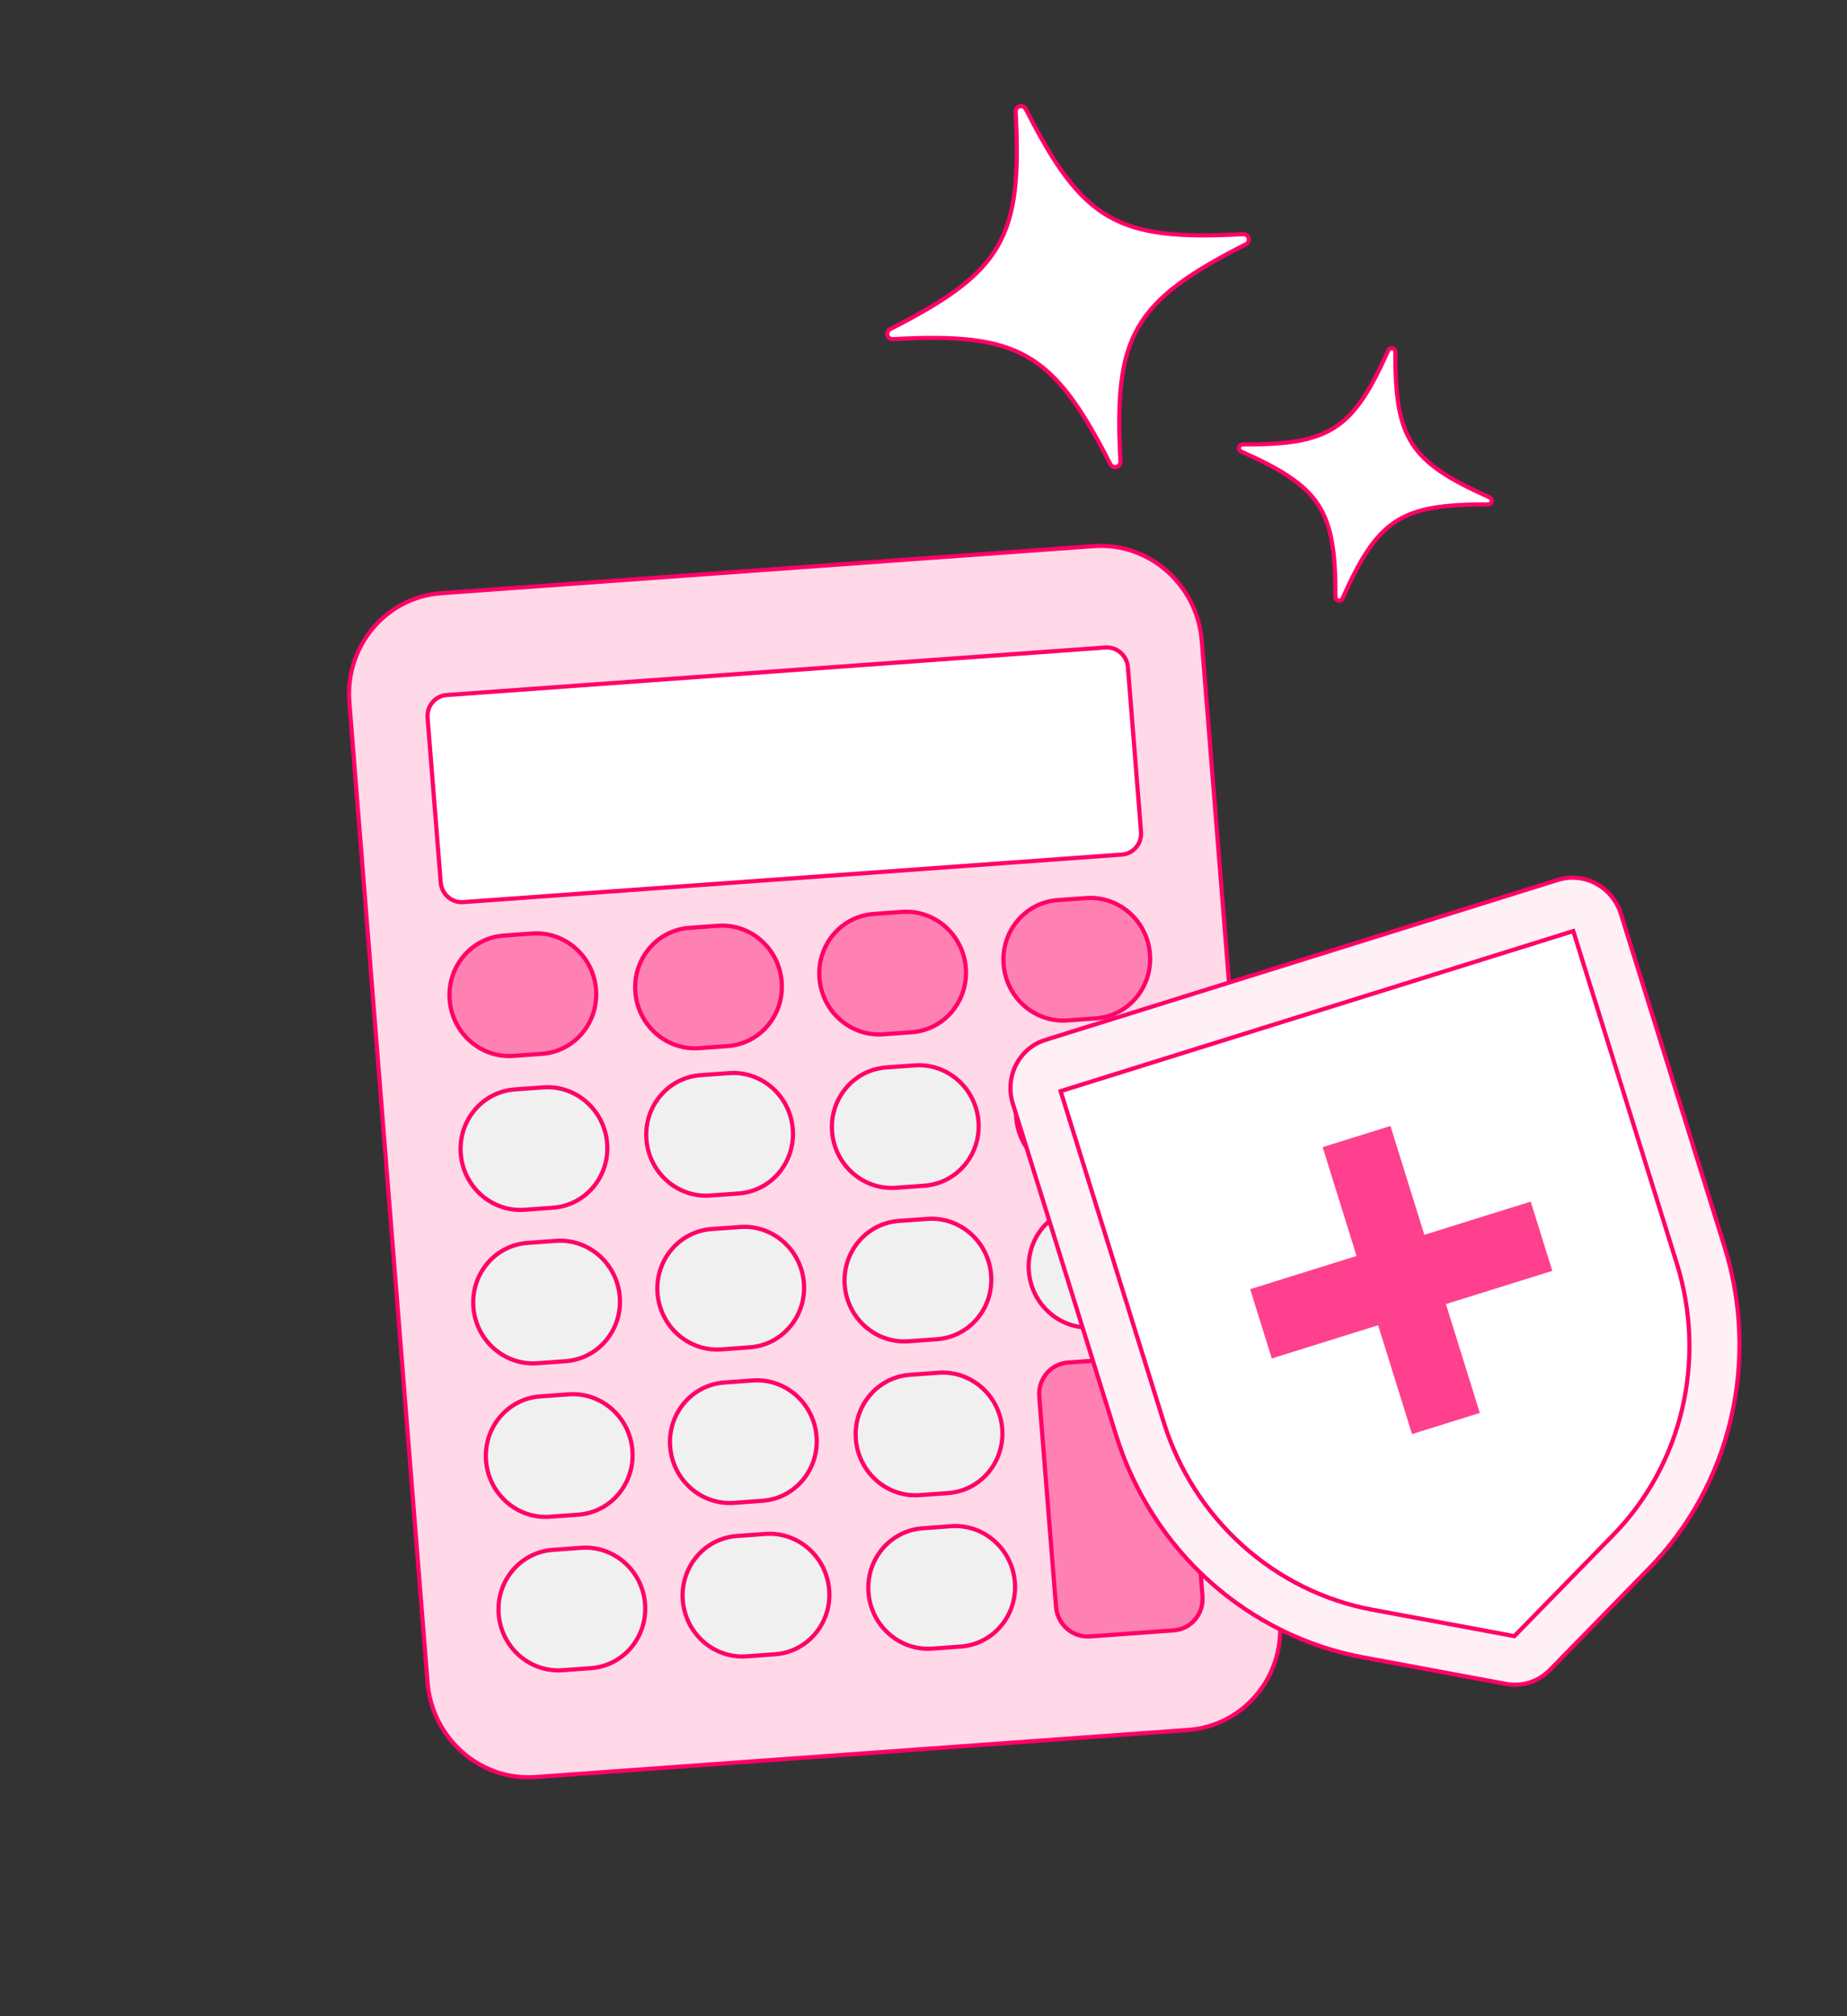 <svg width="230" height="251" viewBox="0 0 230 251" fill="none" xmlns="http://www.w3.org/2000/svg">
<rect x="0" y="0" width="230" height="251" fill="#333333" stroke="none"/>
<path d="M136.21 67.986L54.922 73.851C48.058 74.347 42.947 80.428 43.506 87.436L53.24 209.439C53.799 216.446 59.816 221.725 66.68 221.229L147.968 215.364C154.832 214.868 159.943 208.786 159.384 201.779L149.651 79.776C149.092 72.769 143.074 67.49 136.21 67.986Z" fill="#FFD9E8" stroke="#FF0068" stroke-width="0.519" stroke-linecap="round" stroke-linejoin="round"/>
<path d="M137.653 80.609L55.622 86.528C54.192 86.631 53.128 87.898 53.244 89.358L54.879 109.851C54.995 111.311 56.249 112.411 57.679 112.307L139.71 106.388C141.14 106.285 142.205 105.018 142.088 103.558L140.453 83.065C140.337 81.605 139.083 80.506 137.653 80.609Z" fill="white" stroke="#FF0068" stroke-width="0.519" stroke-linecap="round" stroke-linejoin="round"/>
<path d="M66.286 116.214L62.736 116.471C58.684 116.763 55.666 120.354 55.996 124.491C56.326 128.628 59.879 131.745 63.931 131.452L67.481 131.196C71.534 130.904 74.552 127.313 74.221 123.176C73.891 119.039 70.339 115.922 66.286 116.214Z" fill="#FF80B3" stroke="#FF0068" stroke-width="0.519" stroke-linecap="round" stroke-linejoin="round"/>
<path d="M67.669 135.369L64.119 135.625C60.066 135.917 57.049 139.508 57.379 143.645C57.709 147.782 61.262 150.899 65.314 150.607L68.864 150.35C72.917 150.058 75.934 146.467 75.604 142.33C75.274 138.193 71.721 135.076 67.669 135.369Z" fill="#F0F0F0" stroke="#FF0068" stroke-width="0.519" stroke-linecap="round" stroke-linejoin="round"/>
<path d="M69.241 154.476L65.691 154.732C61.639 155.025 58.621 158.616 58.951 162.753C59.281 166.89 62.834 170.007 66.887 169.714L70.436 169.458C74.489 169.166 77.507 165.575 77.177 161.438C76.847 157.301 73.294 154.184 69.241 154.476Z" fill="#F0F0F0" stroke="#FF0068" stroke-width="0.519" stroke-linecap="round" stroke-linejoin="round"/>
<path d="M70.815 173.584L67.266 173.84C63.213 174.132 60.195 177.723 60.525 181.86C60.855 185.997 64.408 189.114 68.461 188.822L72.011 188.565C76.063 188.273 79.081 184.682 78.751 180.545C78.421 176.408 74.868 173.291 70.815 173.584Z" fill="#F0F0F0" stroke="#FF0068" stroke-width="0.519" stroke-linecap="round" stroke-linejoin="round"/>
<path d="M72.389 192.69L68.84 192.946C64.787 193.239 61.77 196.83 62.1 200.967C62.43 205.104 65.983 208.22 70.035 207.928L73.585 207.672C77.637 207.379 80.655 203.789 80.325 199.652C79.995 195.514 76.442 192.398 72.389 192.69Z" fill="#F0F0F0" stroke="#FF0068" stroke-width="0.519" stroke-linecap="round" stroke-linejoin="round"/>
<path d="M89.407 115.251L85.857 115.508C81.805 115.8 78.787 119.391 79.117 123.528C79.447 127.665 83 130.782 87.053 130.489L90.602 130.233C94.655 129.941 97.673 126.35 97.343 122.213C97.013 118.076 93.46 114.959 89.407 115.251Z" fill="#FF80B3" stroke="#FF0068" stroke-width="0.519" stroke-linecap="round" stroke-linejoin="round"/>
<path d="M90.788 133.595L87.238 133.851C83.186 134.144 80.168 137.735 80.498 141.872C80.828 146.009 84.381 149.126 88.433 148.833L91.983 148.577C96.036 148.285 99.053 144.694 98.723 140.557C98.393 136.419 94.841 133.303 90.788 133.595Z" fill="#F0F0F0" stroke="#FF0068" stroke-width="0.519" stroke-linecap="round" stroke-linejoin="round"/>
<path d="M92.171 152.75L88.621 153.006C84.568 153.298 81.551 156.889 81.881 161.026C82.211 165.163 85.764 168.28 89.816 167.988L93.366 167.731C97.419 167.439 100.436 163.848 100.106 159.711C99.776 155.574 96.223 152.457 92.171 152.75Z" fill="#F0F0F0" stroke="#FF0068" stroke-width="0.519" stroke-linecap="round" stroke-linejoin="round"/>
<path d="M93.745 171.857L90.195 172.113C86.143 172.406 83.125 175.997 83.455 180.134C83.785 184.271 87.338 187.387 91.391 187.095L94.94 186.839C98.993 186.546 102.011 182.956 101.68 178.819C101.35 174.681 97.798 171.565 93.745 171.857Z" fill="#F0F0F0" stroke="#FF0068" stroke-width="0.519" stroke-linecap="round" stroke-linejoin="round"/>
<path d="M95.317 190.963L91.767 191.22C87.715 191.512 84.697 195.103 85.027 199.24C85.357 203.377 88.91 206.494 92.963 206.201L96.513 205.945C100.565 205.653 103.583 202.062 103.253 197.925C102.923 193.788 99.37 190.671 95.317 190.963Z" fill="#F0F0F0" stroke="#FF0068" stroke-width="0.519" stroke-linecap="round" stroke-linejoin="round"/>
<path d="M112.335 113.525L108.785 113.781C104.733 114.073 101.715 117.664 102.045 121.801C102.375 125.939 105.928 129.055 109.98 128.763L113.53 128.507C117.583 128.214 120.6 124.623 120.27 120.486C119.94 116.349 116.387 113.232 112.335 113.525Z" fill="#FF80B3" stroke="#FF0068" stroke-width="0.519" stroke-linecap="round" stroke-linejoin="round"/>
<path d="M113.909 132.632L110.359 132.888C106.307 133.181 103.289 136.772 103.619 140.909C103.949 145.046 107.502 148.163 111.555 147.87L115.104 147.614C119.157 147.322 122.175 143.731 121.844 139.594C121.514 135.457 117.962 132.34 113.909 132.632Z" fill="#F0F0F0" stroke="#FF0068" stroke-width="0.519" stroke-linecap="round" stroke-linejoin="round"/>
<path d="M115.483 151.74L111.933 151.996C107.881 152.288 104.863 155.879 105.193 160.016C105.523 164.154 109.076 167.27 113.129 166.978L116.679 166.722C120.731 166.429 123.749 162.838 123.419 158.701C123.089 154.564 119.536 151.447 115.483 151.74Z" fill="#F0F0F0" stroke="#FF0068" stroke-width="0.519" stroke-linecap="round" stroke-linejoin="round"/>
<path d="M116.866 170.894L113.316 171.15C109.264 171.443 106.246 175.034 106.576 179.171C106.906 183.308 110.459 186.425 114.512 186.132L118.061 185.876C122.114 185.584 125.132 181.993 124.802 177.856C124.471 173.719 120.919 170.602 116.866 170.894Z" fill="#F0F0F0" stroke="#FF0068" stroke-width="0.519" stroke-linecap="round" stroke-linejoin="round"/>
<path d="M118.44 190.001L114.891 190.258C110.838 190.55 107.82 194.141 108.15 198.278C108.48 202.415 112.033 205.532 116.086 205.24L119.636 204.983C123.688 204.691 126.706 201.1 126.376 196.963C126.046 192.826 122.493 189.709 118.44 190.001Z" fill="#F0F0F0" stroke="#FF0068" stroke-width="0.519" stroke-linecap="round" stroke-linejoin="round"/>
<path d="M135.265 111.8L131.715 112.056C127.662 112.349 124.645 115.94 124.975 120.077C125.305 124.214 128.857 127.331 132.91 127.038L136.46 126.782C140.512 126.49 143.53 122.899 143.2 118.762C142.87 114.625 139.317 111.508 135.265 111.8Z" fill="#FF80B3" stroke="#FF0068" stroke-width="0.519" stroke-linecap="round" stroke-linejoin="round"/>
<path d="M136.839 130.906L133.289 131.162C129.236 131.454 126.219 135.045 126.549 139.182C126.879 143.319 130.432 146.436 134.484 146.144L138.034 145.887C142.087 145.595 145.104 142.004 144.774 137.867C144.444 133.73 140.891 130.613 136.839 130.906Z" fill="#F0F0F0" stroke="#FF0068" stroke-width="0.519" stroke-linecap="round" stroke-linejoin="round"/>
<path d="M138.411 150.013L134.861 150.269C130.809 150.562 127.791 154.153 128.121 158.29C128.451 162.427 132.004 165.544 136.057 165.251L139.606 164.995C143.659 164.703 146.677 161.112 146.346 156.975C146.016 152.838 142.464 149.721 138.411 150.013Z" fill="#F0F0F0" stroke="#FF0068" stroke-width="0.519" stroke-linecap="round" stroke-linejoin="round"/>
<path d="M143.452 168.87L132.981 169.626C131.951 169.7 130.997 170.189 130.328 170.985C129.659 171.782 129.33 172.82 129.414 173.871L131.502 200.039C131.586 201.091 132.075 202.069 132.863 202.76C133.651 203.451 134.672 203.798 135.702 203.724L146.173 202.968C147.203 202.894 148.157 202.405 148.826 201.609C149.495 200.812 149.824 199.774 149.74 198.723L147.652 172.555C147.568 171.503 147.079 170.525 146.291 169.834C145.503 169.143 144.482 168.796 143.452 168.87Z" fill="#FF80B3" stroke="#FF0068" stroke-width="0.519" stroke-linecap="round" stroke-linejoin="round"/>
<path d="M193.998 109.541L130.173 129.463C128.597 129.955 127.285 131.068 126.526 132.555C125.766 134.043 125.622 135.785 126.124 137.397L138.973 178.644C141.148 185.678 145.181 191.987 150.626 196.875C156.071 201.763 162.716 205.039 169.829 206.343L187.521 209.631C188.501 209.815 189.507 209.757 190.455 209.461C191.419 209.16 192.294 208.622 193.002 207.895L205.312 195.303C210.34 190.177 213.877 183.728 215.541 176.656C217.204 169.584 216.929 162.159 214.746 155.186L201.839 113.751C201.334 112.14 200.225 110.792 198.754 110.002C197.284 109.213 195.573 109.047 193.998 109.541Z" fill="#FFF0F6" stroke="#FF0068" stroke-width="0.519" stroke-miterlimit="10"/>
<path d="M200.883 191.094L188.574 203.686L170.881 200.395C164.902 199.283 159.318 196.521 154.74 192.409C150.162 188.298 146.767 182.997 144.925 177.085L132.076 135.838L195.915 115.911L208.819 157.335C210.647 163.203 210.873 169.448 209.475 175.398C208.076 181.347 205.106 186.774 200.883 191.094Z" fill="white" stroke="#FF0068" stroke-width="0.519" stroke-miterlimit="10"/>
<path d="M190.443 149.914L177.197 154.049L172.977 140.501L165.03 142.981L169.25 156.529L156.007 160.663L158.539 168.792L171.783 164.658L176.004 178.208L183.95 175.728L179.729 162.177L192.975 158.043L190.443 149.914Z" fill="#FF408E" stroke="#FF408E" stroke-width="0.519" stroke-miterlimit="10"/>
<path d="M172.873 43.614C168.456 53.522 165.601 55.366 154.737 55.332C154.631 55.332 154.529 55.367 154.447 55.434C154.365 55.5 154.308 55.592 154.286 55.695C154.264 55.798 154.278 55.905 154.326 55.999C154.374 56.093 154.452 56.168 154.548 56.211C164.475 60.623 166.325 63.475 166.298 74.322C166.298 74.427 166.334 74.53 166.4 74.612C166.466 74.694 166.559 74.75 166.662 74.772C166.765 74.794 166.873 74.781 166.967 74.733C167.06 74.685 167.135 74.607 167.178 74.51C171.591 64.602 174.445 62.758 185.309 62.797C185.414 62.797 185.517 62.761 185.599 62.695C185.681 62.629 185.738 62.537 185.76 62.434C185.782 62.331 185.768 62.224 185.72 62.13C185.672 62.036 185.593 61.962 185.497 61.919C175.571 57.501 173.722 54.649 173.754 43.803C173.754 43.698 173.718 43.595 173.651 43.513C173.585 43.431 173.493 43.375 173.39 43.353C173.287 43.331 173.179 43.344 173.085 43.392C172.991 43.44 172.916 43.518 172.873 43.614Z" fill="white" stroke="#FF0068" stroke-width="0.519" stroke-linecap="round" stroke-linejoin="round"/>
<path d="M126.476 13.91C127.324 29.584 124.865 33.843 110.851 40.968C110.715 41.037 110.607 41.15 110.545 41.289C110.483 41.429 110.47 41.585 110.51 41.732C110.549 41.879 110.638 42.008 110.762 42.097C110.885 42.187 111.036 42.231 111.188 42.223C126.884 41.355 131.147 43.807 138.271 57.795C138.34 57.93 138.454 58.038 138.593 58.1C138.733 58.162 138.889 58.174 139.036 58.134C139.184 58.095 139.313 58.006 139.403 57.883C139.492 57.759 139.537 57.609 139.529 57.456C138.673 41.785 141.133 37.526 155.149 30.408C155.285 30.339 155.393 30.225 155.455 30.085C155.517 29.946 155.529 29.79 155.489 29.643C155.45 29.496 155.361 29.367 155.237 29.277C155.114 29.188 154.964 29.144 154.811 29.152C139.113 30.013 134.85 27.561 127.734 13.572C127.664 13.436 127.551 13.328 127.411 13.266C127.272 13.204 127.115 13.192 126.968 13.232C126.821 13.271 126.691 13.36 126.602 13.484C126.512 13.607 126.468 13.758 126.476 13.91Z" fill="white" stroke="#FF0068" stroke-width="0.519" stroke-linecap="round" stroke-linejoin="round"/>
</svg>
